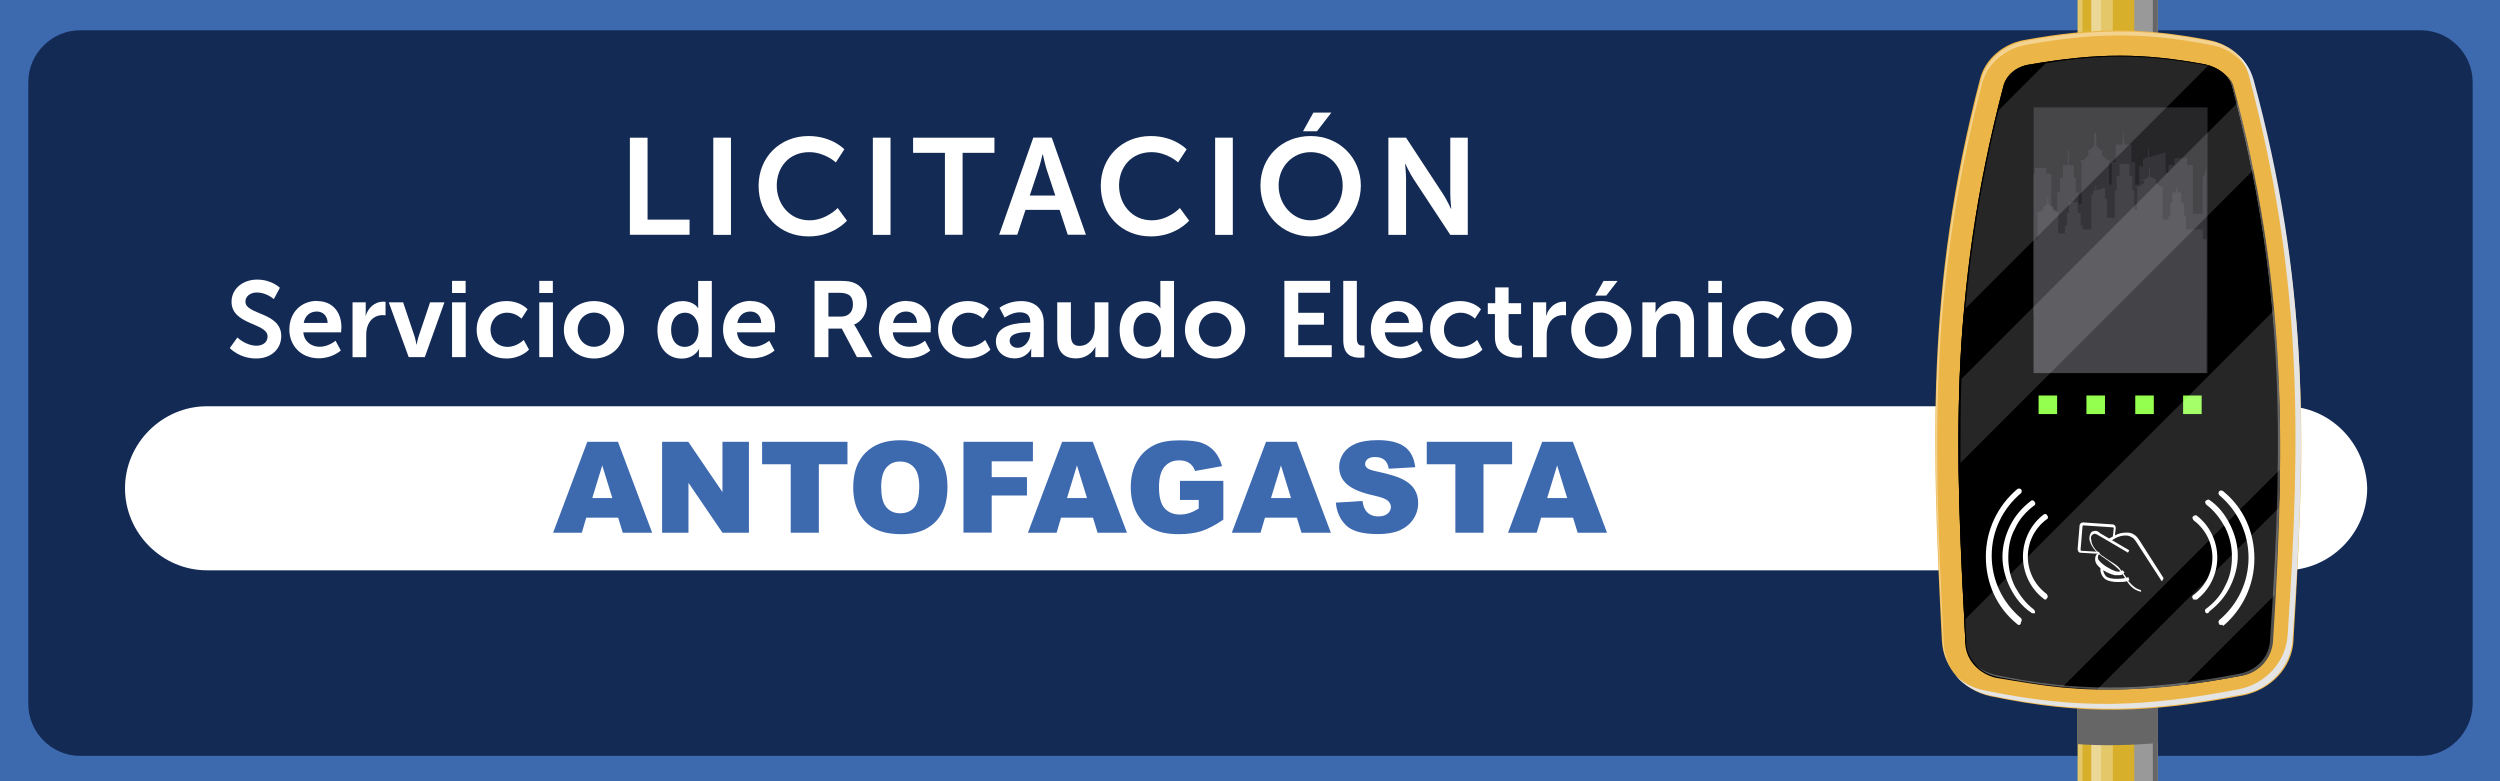 <?xml version="1.0" encoding="UTF-8"?>
<svg id="a" xmlns="http://www.w3.org/2000/svg" xmlns:xlink="http://www.w3.org/1999/xlink" viewBox="0 0 256 80">
  <defs>
    <style>
      .cls-1 {
        fill: none;
      }

      .cls-2 {
        fill: #ecb548;
      }

      .cls-3 {
        fill: #262629;
      }

      .cls-4 {
        fill: #e4e4e4;
      }

      .cls-5 {
        fill: #95ff4f;
      }

      .cls-6 {
        fill: #3d69af;
      }

      .cls-7 {
        fill: #d8af2a;
      }

      .cls-8 {
        fill: #4e4e4e;
      }

      .cls-9 {
        fill: #fff;
      }

      .cls-10 {
        fill: #666;
      }

      .cls-11 {
        opacity: .4;
      }

      .cls-12 {
        opacity: .3;
      }

      .cls-13 {
        opacity: .15;
      }

      .cls-14 {
        fill: #434348;
      }

      .cls-15 {
        fill: #353539;
      }

      .cls-16 {
        fill: #132a55;
      }

      .cls-17 {
        clip-path: url(#clippath);
      }

      .cls-18 {
        fill: #999;
      }
    </style>
    <clipPath id="clippath">
      <rect class="cls-1" x=".05" width="256" height="80"/>
    </clipPath>
  </defs>
  <rect class="cls-6" width="256" height="80"/>
  <path class="cls-16" d="M247.9,77.4H8.2c-2.9,0-5.3-2.4-5.3-5.3V8.4c0-2.9,2.4-5.3,5.3-5.3h239.7c2.9,0,5.3,2.4,5.3,5.3v63.8c-.1,2.8-2.4,5.2-5.3,5.2Z"/>
  <path class="cls-9" d="M234,41.6H21.2c-4.6,0-8.4,3.8-8.4,8.4h0c0,4.6,3.8,8.4,8.4,8.4h212.8c4.6,0,8.4-3.8,8.4-8.4h0c-.1-4.6-3.8-8.4-8.4-8.4Z"/>
  <rect class="cls-1" x="21.2" y="28.8" width="179" height="14.1"/>
  <path class="cls-9" d="M24.32,34.57s.85.83,1.95.83c.59,0,1.13-.31,1.13-.95,0-1.4-3.69-1.16-3.69-3.55,0-1.3,1.12-2.27,2.62-2.27s2.33.84,2.33.84l-.62,1.16s-.75-.68-1.73-.68c-.66,0-1.18.38-1.18.93,0,1.39,3.67,1.05,3.67,3.54,0,1.24-.95,2.29-2.57,2.29-1.74,0-2.7-1.07-2.7-1.07l.77-1.07s.02,0,.02,0Z"/>
  <path class="cls-9" d="M32.47,30.83c1.62,0,2.49,1.18,2.49,2.66,0,.17-.03.54-.03.54h-3.87c.09.98.85,1.48,1.68,1.48.9,0,1.62-.62,1.62-.62l.54,1s-.86.8-2.26.8c-1.86,0-3.01-1.34-3.01-2.94,0-1.73,1.18-2.94,2.85-2.94v.02h-.01ZM33.55,33.07c-.02-.76-.5-1.17-1.11-1.17-.71,0-1.21.44-1.34,1.17h2.45Z"/>
  <path class="cls-9" d="M36.11,30.96h1.34v.97c0,.21-.02.4-.02.4h.02c.25-.8.92-1.44,1.78-1.44.13,0,.25.02.25.02v1.38s-.14-.02-.33-.02c-.59,0-1.26.34-1.53,1.18-.09.28-.12.58-.12.91v2.22h-1.4v-5.61h.01Z"/>
  <path class="cls-9" d="M39.81,30.96h1.47l1.17,3.48c.11.33.19.85.2.85h.02s.09-.52.2-.85l1.17-3.48h1.47l-2.01,5.61h-1.65l-2.04-5.61Z"/>
  <path class="cls-9" d="M46.29,28.76h1.39v1.24h-1.39v-1.24ZM46.29,30.96h1.4v5.61h-1.4s0-5.61,0-5.61Z"/>
  <path class="cls-9" d="M51.86,30.83c1.46,0,2.16.84,2.16.84l-.62.96s-.58-.61-1.46-.61c-1.04,0-1.71.78-1.71,1.74s.68,1.76,1.75,1.76c.95,0,1.65-.71,1.65-.71l.54.99s-.8.91-2.31.91c-1.86,0-3.05-1.31-3.05-2.94s1.19-2.94,3.05-2.94Z"/>
  <path class="cls-9" d="M55.22,28.76h1.39v1.24h-1.39v-1.24ZM55.22,30.96h1.4v5.61h-1.4s0-5.61,0-5.61Z"/>
  <path class="cls-9" d="M60.82,30.83c1.72,0,3.09,1.22,3.09,2.94s-1.38,2.94-3.08,2.94-3.09-1.21-3.09-2.94,1.38-2.94,3.08-2.94ZM60.83,35.51c.9,0,1.66-.7,1.66-1.75s-.76-1.75-1.66-1.75-1.67.71-1.67,1.75.76,1.75,1.67,1.75Z"/>
  <path class="cls-9" d="M69.86,30.83c1.23,0,1.62.72,1.62.72h.02s-.01-.14-.01-.32v-2.46h1.4v7.81h-1.32v-.46c0-.21.02-.36.02-.36h-.02s-.47.96-1.76.96c-1.52,0-2.49-1.2-2.49-2.94s1.06-2.94,2.54-2.94h0ZM70.12,35.52c.73,0,1.41-.53,1.41-1.77,0-.87-.46-1.73-1.4-1.73-.77,0-1.41.63-1.41,1.74s.57,1.76,1.4,1.76Z"/>
  <path class="cls-9" d="M76.88,30.83c1.62,0,2.49,1.18,2.49,2.66,0,.17-.03.54-.03.54h-3.87c.09.98.85,1.48,1.68,1.48.9,0,1.62-.62,1.62-.62l.54,1s-.86.8-2.26.8c-1.86,0-3.01-1.34-3.01-2.94,0-1.73,1.18-2.94,2.85-2.94v.02h0ZM77.95,33.07c-.02-.76-.5-1.17-1.11-1.17-.71,0-1.21.44-1.34,1.17h2.45Z"/>
  <path class="cls-9" d="M83.41,28.76h2.52c.85,0,1.23.07,1.57.22.78.35,1.28,1.1,1.28,2.13,0,.94-.5,1.8-1.32,2.13v.02s.11.11.26.39l1.61,2.92h-1.58l-1.55-2.92h-1.37v2.92h-1.42s0-7.81,0-7.81ZM86.11,32.42c.76,0,1.23-.45,1.23-1.23s-.32-1.21-1.43-1.21h-1.08v2.44h1.28Z"/>
  <path class="cls-9" d="M92.83,30.83c1.62,0,2.49,1.18,2.49,2.66,0,.17-.03.54-.03.54h-3.87c.09.98.85,1.48,1.68,1.48.9,0,1.62-.62,1.62-.62l.54,1s-.86.8-2.25.8c-1.86,0-3.01-1.34-3.01-2.94,0-1.73,1.18-2.94,2.85-2.94,0,0-.02.02-.02.02ZM93.9,33.07c-.02-.76-.5-1.17-1.11-1.17-.71,0-1.21.44-1.34,1.17h2.45Z"/>
  <path class="cls-9" d="M99.11,30.83c1.46,0,2.16.84,2.16.84l-.62.96s-.58-.61-1.46-.61c-1.03,0-1.71.78-1.71,1.74s.68,1.76,1.75,1.76c.95,0,1.65-.71,1.65-.71l.54.99s-.8.91-2.31.91c-1.86,0-3.05-1.31-3.05-2.94s1.19-2.94,3.05-2.94Z"/>
  <path class="cls-9" d="M105.31,33.05h.19v-.08c0-.74-.46-.99-1.08-.99-.8,0-1.54.54-1.54.54l-.53-1s.87-.69,2.2-.69c1.47,0,2.33.81,2.33,2.23v3.51h-1.29v-.46c0-.22.02-.4.02-.4h-.02s-.43.99-1.71.99c-1,0-1.9-.63-1.9-1.75,0-1.78,2.41-1.9,3.32-1.9,0,0,.01,0,.01,0ZM104.24,35.61c.74,0,1.26-.79,1.26-1.47v-.13h-.24c-.72,0-1.87.1-1.87.88,0,.37.28.73.85.73h0Z"/>
  <path class="cls-9" d="M108.26,30.96h1.4v3.32c0,.68.18,1.14.87,1.14,1.01,0,1.57-.89,1.57-1.89v-2.57h1.4v5.61h-1.34v-.64c0-.22.02-.4.02-.4h-.02c-.28.58-.99,1.17-1.95,1.17-1.2,0-1.95-.6-1.95-2.13v-3.61h0Z"/>
  <path class="cls-9" d="M117.19,30.83c1.23,0,1.62.72,1.62.72h.02s-.01-.14-.01-.32v-2.46h1.4v7.81h-1.32v-.46c0-.21.02-.36.02-.36h-.02s-.47.96-1.76.96c-1.52,0-2.49-1.2-2.49-2.94s1.06-2.94,2.54-2.94h0ZM117.46,35.52c.73,0,1.41-.53,1.41-1.77,0-.87-.46-1.73-1.4-1.73-.77,0-1.41.63-1.41,1.74s.57,1.76,1.4,1.76Z"/>
  <path class="cls-9" d="M124.42,30.83c1.72,0,3.09,1.22,3.09,2.94s-1.38,2.94-3.08,2.94-3.09-1.21-3.09-2.94,1.38-2.94,3.08-2.94ZM124.43,35.51c.9,0,1.66-.7,1.66-1.75s-.76-1.75-1.66-1.75-1.67.71-1.67,1.75.76,1.75,1.67,1.75Z"/>
  <path class="cls-9" d="M131.52,28.76h4.68v1.22h-3.26v2.05h2.63v1.22h-2.63v2.1h3.43v1.22h-4.85v-7.81h0Z"/>
  <path class="cls-9" d="M137.55,28.76h1.39v5.85c0,.62.21.77.57.77h.21v1.22s-.21.03-.44.03c-.77,0-1.73-.2-1.73-1.8v-6.06h0Z"/>
  <path class="cls-9" d="M143.21,30.83c1.62,0,2.49,1.18,2.49,2.66,0,.17-.03.54-.03.54h-3.87c.09.98.85,1.48,1.68,1.48.9,0,1.62-.62,1.62-.62l.54,1s-.86.8-2.25.8c-1.86,0-3.02-1.34-3.02-2.94,0-1.73,1.18-2.94,2.85-2.94v.02h0ZM144.28,33.07c-.02-.76-.49-1.17-1.11-1.17-.71,0-1.21.44-1.34,1.17h2.45Z"/>
  <path class="cls-9" d="M149.49,30.83c1.46,0,2.16.84,2.16.84l-.62.96s-.58-.61-1.46-.61c-1.03,0-1.71.78-1.71,1.74s.68,1.76,1.75,1.76c.95,0,1.65-.71,1.65-.71l.54.99s-.8.91-2.31.91c-1.86,0-3.05-1.31-3.05-2.94s1.19-2.94,3.05-2.94h0Z"/>
  <path class="cls-9" d="M153.08,32.16h-.73v-1.11h.76v-1.62h1.37v1.62h1.28v1.11h-1.28v2.18c0,.92.73,1.06,1.11,1.06.15,0,.25-.02.25-.02v1.22s-.16.03-.43.03c-.78,0-2.33-.23-2.33-2.11v-2.35h0Z"/>
  <path class="cls-9" d="M156.99,30.96h1.34v.97c0,.21-.02.4-.02.4h.02c.25-.8.92-1.44,1.78-1.44.13,0,.25.02.25.02v1.38s-.14-.02-.33-.02c-.59,0-1.27.34-1.53,1.18-.09.28-.12.58-.12.91v2.22h-1.4v-5.61h0Z"/>
  <path class="cls-9" d="M163.97,30.83c1.72,0,3.09,1.22,3.09,2.94s-1.38,2.94-3.08,2.94-3.09-1.21-3.09-2.94,1.38-2.94,3.08-2.94ZM163.97,35.51c.9,0,1.66-.7,1.66-1.75s-.76-1.75-1.66-1.75-1.67.71-1.67,1.75.76,1.75,1.67,1.75ZM164.2,28.77h1.44l-1.16,1.5h-1.12l.84-1.5Z"/>
  <path class="cls-9" d="M168.19,30.96h1.34v.65c0,.21-.02.39-.02.39h.02c.24-.47.86-1.17,1.99-1.17,1.24,0,1.95.65,1.95,2.13v3.61h-1.39v-3.32c0-.68-.18-1.14-.89-1.14s-1.3.47-1.51,1.14c-.08.23-.1.48-.1.75v2.57h-1.4v-5.61h0Z"/>
  <path class="cls-9" d="M174.93,28.76h1.39v1.24h-1.39v-1.24ZM174.93,30.96h1.4v5.61h-1.4s0-5.61,0-5.61Z"/>
  <path class="cls-9" d="M180.51,30.83c1.46,0,2.16.84,2.16.84l-.62.96s-.58-.61-1.46-.61c-1.03,0-1.71.78-1.71,1.74s.68,1.76,1.75,1.76c.95,0,1.65-.71,1.65-.71l.54.99s-.8.91-2.31.91c-1.86,0-3.05-1.31-3.05-2.94s1.19-2.94,3.05-2.94h0Z"/>
  <path class="cls-9" d="M186.52,30.83c1.72,0,3.09,1.22,3.09,2.94s-1.38,2.94-3.08,2.94-3.09-1.21-3.09-2.94,1.38-2.94,3.08-2.94ZM186.52,35.51c.9,0,1.66-.7,1.66-1.75s-.76-1.75-1.66-1.75-1.67.71-1.67,1.75.76,1.75,1.67,1.75Z"/>
  <rect class="cls-1" x="22.7" y="14.1" width="166.5" height="13.8"/>
  <path class="cls-9" d="M64.5,14.1h1.81v8.39h4.3v1.55h-6.11v-9.95h0Z"/>
  <path class="cls-9" d="M73.04,14.1h1.81v9.95h-1.81s0-9.95,0-9.95Z"/>
  <path class="cls-9" d="M82.79,13.93c2.42,0,3.67,1.36,3.67,1.36l-.87,1.34s-1.13-1.05-2.72-1.05c-2.1,0-3.33,1.57-3.33,3.42s1.28,3.56,3.35,3.56c1.72,0,2.89-1.26,2.89-1.26l.95,1.3s-1.37,1.61-3.91,1.61c-3.04,0-5.14-2.25-5.14-5.18s2.19-5.1,5.11-5.1h0Z"/>
  <path class="cls-9" d="M89.38,14.1h1.81v9.95h-1.81s0-9.95,0-9.95Z"/>
  <path class="cls-9" d="M96.76,15.65h-3.26v-1.55h8.33v1.55h-3.26v8.39h-1.81v-8.39Z"/>
  <path class="cls-9" d="M108.5,21.49h-3.49l-.84,2.55h-1.86l3.5-9.95h1.89l3.5,9.95h-1.86s-.84-2.55-.84-2.55ZM106.75,15.82s-.22.98-.42,1.54l-.88,2.66h2.61l-.88-2.66c-.18-.56-.39-1.54-.39-1.54,0,0-.04,0-.04,0Z"/>
  <path class="cls-9" d="M117.84,13.93c2.42,0,3.67,1.36,3.67,1.36l-.87,1.34s-1.13-1.05-2.72-1.05c-2.1,0-3.33,1.57-3.33,3.42s1.27,3.56,3.35,3.56c1.72,0,2.88-1.26,2.88-1.26l.95,1.3s-1.37,1.61-3.91,1.61c-3.04,0-5.14-2.25-5.14-5.18s2.18-5.1,5.11-5.1h.01Z"/>
  <path class="cls-9" d="M124.43,14.1h1.81v9.95h-1.81s0-9.95,0-9.95Z"/>
  <path class="cls-9" d="M134.21,13.93c2.93,0,5.14,2.23,5.14,5.07s-2.21,5.21-5.14,5.21-5.14-2.28-5.14-5.21,2.21-5.07,5.14-5.07ZM134.21,22.56c1.82,0,3.28-1.51,3.28-3.56s-1.46-3.42-3.28-3.42-3.28,1.46-3.28,3.42,1.46,3.56,3.28,3.56ZM134.5,11.53h1.83l-1.47,1.91h-1.43l1.06-1.91h0Z"/>
  <path class="cls-9" d="M142.17,14.1h1.81l3.77,5.74c.38.57.83,1.54.83,1.54h.03s-.1-.95-.1-1.54v-5.74h1.79v9.95h-1.79l-3.77-5.73c-.38-.57-.83-1.54-.83-1.54h-.03s.1.95.1,1.54v5.73h-1.81s0-9.95,0-9.95Z"/>
  <rect class="cls-1" x="20.3" y="45.7" width="190.1" height="17.7"/>
  <g class="cls-17">
    <g>
      <rect class="cls-7" x="212.75" y="-4.9" width="8.2" height="85.8"/>
      <g class="cls-12">
        <rect class="cls-9" x="214.15" y="-4.9" width="2.2" height="85.8"/>
      </g>
      <g class="cls-12">
        <rect class="cls-9" x="214.15" y="-4.9" width="1" height="85.8"/>
      </g>
      <g class="cls-12">
        <rect class="cls-9" x="212.75" y="-4.9" width=".5" height="85.8"/>
      </g>
      <rect class="cls-18" x="218.55" y="-4.9" width="2.4" height="85.8"/>
      <rect class="cls-10" x="220.45" y="-4.9" width=".5" height="85.8"/>
      <path class="cls-10" d="M220.95,7v69.1c-2.7.2-5.4.3-8.2.1V7c2.9-.3,5.5-.3,8.2,0Z"/>
      <path class="cls-2" d="M235.65,47.2c-.1,5.9-.4,11.9-.8,18.4v.1c-.2,2.7-2.3,4.9-5.1,5.5-9.5,1.8-16.3,2.1-25.9.1-2.8-.6-4.8-2.9-5-5.6-1-19.9-1.7-36.1,3.9-57.6.5-2,2.3-3.6,4.5-4,7.1-1.3,12.2-1.3,18.9,0,2.2.4,4,2,4.5,4,3.9,14.2,5.1,26.2,5,39.1h0Z"/>
      <path class="cls-4" d="M230.75,8.1c-.3-1-.8-1.8-1.6-2.5.5.6.9,1.3,1.1,2,5.5,20.6,5.4,36.7,4,57.5-.2,2.7-2.3,5-5.1,5.5-9.5,1.8-16.3,2.1-25.9.1-1.2-.2-2.2-.8-3-1.5.9,1,2.1,1.7,3.5,2,9.6,2,16.5,1.7,25.9-.1,2.8-.5,4.9-2.8,5.1-5.5,1.5-20.8,1.6-36.9-4-57.5Z"/>
      <g class="cls-11">
        <path class="cls-9" d="M199.05,66.2c-1-19.9-1.7-36.1,3.9-57.6.5-2,2.3-3.6,4.5-4,7.1-1.3,12.2-1.3,18.9,0,1.8.3,3.2,1.4,4,2.8-.5-1.6-2.1-2.9-4.1-3.2-6.7-1.3-11.8-1.3-18.9,0-2.2.4-4,2-4.5,4-5.6,21.5-5,37.6-3.9,57.6,0,.9.3,1.8.8,2.6-.4-.7-.6-1.5-.7-2.2Z"/>
      </g>
      <path d="M216.15,70.3c-3.7,0-7.5-.4-11.8-1.3-1.7-.4-3-1.8-3.1-3.4-1-18.8-1.8-35.1,3.9-56.8.3-1.1,1.3-2,2.7-2.2,3.5-.6,6.4-.9,9.2-.9s5.6.3,8.8.9c1.3.3,2.4,1.1,2.7,2.2,5.2,19.5,5.4,35,3.9,56.8-.1,1.7-1.4,3.1-3.2,3.4-5.2.9-9.3,1.3-13.1,1.3h0Z"/>
      <path d="M216.15,70.3c-3.7,0-7.5-.4-11.8-1.3-1.7-.4-3-1.8-3.1-3.4-1-18.8-1.8-35.1,3.9-56.8.3-1.1,1.3-2,2.7-2.2,3.5-.6,6.4-.9,9.2-.9s5.6.3,8.8.9c1.3.3,2.4,1.1,2.7,2.2,5.2,19.5,5.4,35,3.9,56.8-.1,1.7-1.4,3.1-3.2,3.4-5.2.9-9.3,1.3-13.1,1.3h0Z"/>
      <path d="M233.45,48.1c0,1.3,0,2.6-.1,3.9-.1,2.9-.2,5.8-.4,8.9-.1,1.6-.2,3.2-.3,4.9-.1,1.7-1.4,3.1-3.2,3.4-2.1.4-3.9.7-5.7.9-2.7.3-5.1.5-7.5.5h-1.5c-1.2,0-2.4-.1-3.6-.2-2.1-.2-4.4-.6-6.8-1-1.7-.4-3-1.8-3.1-3.4,0-.8-.1-1.7-.1-2.5-.3-5.4-.5-10.6-.6-15.9,0-2.8,0-5.7.1-8.6.1-2.4.2-4.8.5-7.3.6-6.4,1.6-13.1,3.4-20.3.2-.8.4-1.5.6-2.3.3-1.1,1.3-2,2.7-2.2.5-.1,1-.2,1.5-.3,2.8-.5,5.3-.7,7.7-.7,2.8,0,5.6.3,8.8.9h.1c1.3.3,2.3,1.1,2.6,2.2.1.5.3,1.1.4,1.6.6,2.3,1.1,4.6,1.6,6.9,1,4.9,1.7,9.6,2.1,14.3.7,5.3.9,10.7.8,16.3h0Z"/>
      <path class="cls-8" d="M228.75,9c-.1-.5-.4-1-.8-1.3.3.3.5.7.6,1.1,5.2,19.5,5.4,35,3.9,56.8-.1,1.7-1.4,3.1-3.2,3.4-5.2,1-9.3,1.4-13.2,1.4s-7.5-.4-11.8-1.3c-.7-.2-1.4-.5-1.9-1,.5.6,1.3,1,2.2,1.2,4.3.9,8.1,1.3,11.8,1.3,3.9,0,7.9-.4,13.2-1.4,1.7-.3,3-1.7,3.2-3.4,1.4-21.9,1.2-37.4-4-56.8Z"/>
      <path class="cls-9" d="M219.25,60.6h0c-.5-.1-1-.4-1.4-1-.1-.2-.2-.3-.3-.5-.2-.3-.4-.6-.6-.8-.3-.3-.7-.6-1.1-.9-.2-.1-.4-.3-.6-.4-.8-.6-1.2-1.2-1.3-1.8,0-.5.2-.8.4-.8.3-.1.5,0,.7.2l2.9,1.7c.1,0,.1.1,0,.2,0,.1-.1.1-.2,0l-2.9-1.7c-.2-.1-.3-.2-.5-.1-.2.1-.3.3-.2.6,0,.4.3,1,1.1,1.6.2.1.4.3.6.4.4.3.9.5,1.2.9.2.3.4.5.6.8.1.2.2.3.3.5.4.5.8.8,1.2.9.1,0,.1.1.1.2.2,0,.1,0,0,0Z"/>
      <path class="cls-9" d="M216.95,58.9h-.4c-.8-.2-1.6-.7-1.9-1.2-.2-.4-.1-.8.1-1,.1-.1.2-.1.3-.1l-.1.2h0s-.1,0-.1.1-.1.3.1.5c.3.4,1.1.9,1.7,1.1.3.1.5,0,.7-.1l.2.2c-.2.3-.4.3-.6.3Z"/>
      <path class="cls-9" d="M216.85,59.6c-.5,0-1.1-.1-1.4-.4-.2-.2-.5-.7-.3-1.2l.3.1c-.2.4.1.8.2.9.4.4,1.8.3,2.3.1l.1.3c-.3.2-.7.2-1.2.2h0Z"/>
      <path class="cls-9" d="M221.35,59.5s-.1,0,0,0l-2.4-3.7c-.2-.3-.4-.7-.7-.8-.3-.2-.7-.2-1.1-.1s-.7.3-1,.5c-.07,0-.13-.03-.2-.1s-.03-.13.1-.2c.4-.2.7-.4,1.1-.5.5-.1,1-.1,1.3.1.4.2.6.6.8.9l2.3,3.6c-.1.2-.1.3-.2.3h0Z"/>
      <path class="cls-9" d="M214.75,56.7h0l-1.7-.1c-.2,0-.3-.2-.3-.4l.2-2.4c0-.1.1-.2.1-.2.1-.1.2-.1.3-.1l3,.2c.1,0,.2.1.2.1.1.1.1.2.1.3l-.1.9c0,.1-.1.1-.1.1-.1,0-.1-.1-.1-.1l.1-.9s0-.1-.1-.1l-3-.2s-.1,0-.1.1l-.2,2.4s0,.1.1.1l1.7.1c.1,0,.1.1.1.1-.1,0-.2.1-.2.1Z"/>
      <path class="cls-9" d="M224.75,61.4c-.1,0-.2,0-.2-.1-.1-.1-.1-.3.1-.4,1.2-.9,1.9-2.3,1.9-3.8s-.7-2.9-1.9-3.8c-.1-.1-.2-.3-.1-.4s.3-.2.4-.1c1.3,1,2.1,2.6,2.1,4.3s-.8,3.3-2.1,4.3h-.2Z"/>
      <path class="cls-9" d="M226.05,62.8c-.1,0-.2,0-.2-.1-.1-.1-.1-.3.1-.4.8-.6,1.5-1.4,1.9-2.3.5-.9.7-1.9.7-3,0-1-.2-2-.7-3-.5-.9-1.1-1.7-1.9-2.3-.1-.1-.2-.3-.1-.4s.3-.2.4-.1c.9.6,1.6,1.5,2.1,2.5s.8,2.1.8,3.2-.3,2.2-.8,3.2-1.2,1.8-2.1,2.5c-.1.2-.2.2-.2.2Z"/>
      <path class="cls-9" d="M227.45,64c-.1,0-.2,0-.2-.1-.1-.1-.1-.3,0-.4,1.9-1.6,3-3.9,3-6.4s-1.1-4.8-3-6.4c-.1-.1-.1-.3,0-.4s.3-.1.4,0c2.1,1.7,3.2,4.2,3.2,6.9s-1.2,5.2-3.2,6.9c-.1-.2-.2-.1-.2-.1Z"/>
      <path class="cls-9" d="M209.45,61.4c-.07,0-.13-.03-.2-.1-1.3-1-2.1-2.6-2.1-4.3s.8-3.3,2.1-4.3c.1-.1.3-.1.4.1.1.1.1.3-.1.4-1.2.9-1.9,2.3-1.9,3.8s.7,2.9,1.9,3.8c.1.1.2.3.1.4-.07.13-.13.2-.2.2Z"/>
      <path class="cls-9" d="M208.15,62.8c-.07,0-.13-.03-.2-.1-.9-.6-1.6-1.5-2.1-2.5s-.8-2.1-.8-3.2.3-2.2.8-3.2,1.2-1.8,2.1-2.5c.1-.1.3-.1.4.1.1.1.1.3-.1.4-.8.6-1.5,1.4-1.9,2.3-.5.9-.7,1.9-.7,3,0,1,.2,2,.7,3,.5.9,1.1,1.7,1.9,2.3.1.1.2.3.1.4h-.2Z"/>
      <path class="cls-9" d="M206.75,64c-.07,0-.13-.03-.2-.1-2.1-1.7-3.2-4.2-3.2-6.9s1.2-5.2,3.2-6.9c.1-.1.3-.1.4,0s.1.3,0,.4c-1.9,1.6-3,3.9-3,6.4s1.1,4.8,3,6.4c.1.1.1.3,0,.4,0,.2-.1.3-.2.3Z"/>
      <rect class="cls-3" x="208.25" y="11" width="17.8" height="27.2"/>
      <polygon class="cls-15" points="225.95 17.2 225.95 32.3 208.25 32.3 208.25 17.8 208.35 17.8 208.35 17.2 209.55 17.2 209.55 17.8 210.05 17.8 210.05 21.8 210.65 21.8 210.65 19.7 210.95 19.7 210.95 18.2 211.25 18.2 211.25 16.9 211.75 16.9 211.75 15.4 211.85 15.4 211.85 16.9 212.35 16.9 212.35 18.2 212.55 18.2 212.55 19.7 212.85 19.7 212.85 20.9 213.15 20.9 213.15 16.6 213.05 16.6 213.05 16.4 213.35 16.4 213.75 16 213.85 16 213.85 15.5 213.75 15.5 213.75 15.4 213.95 15.4 214.45 14.9 214.45 14.9 214.45 13.6 214.65 13.6 214.65 14.9 214.65 14.9 215.15 15.4 215.35 15.4 215.35 15.5 215.25 15.5 215.25 16 215.35 16 215.75 16.4 216.05 16.4 216.05 16.6 215.95 16.6 215.95 18.9 216.25 18.9 216.25 16.6 216.65 16.6 216.65 14.8 217.35 14.8 217.45 13.3 217.55 14.8 218.25 14.8 218.25 16.6 218.65 16.6 218.65 18.9 219.05 18.9 219.05 17 219.45 17.1 219.45 16.3 219.95 16.1 219.95 15.2 220.05 15.2 220.05 16.1 221.75 15.6 221.75 17.7 222.05 17.7 222.05 16.9 222.65 16.9 222.65 16.2 223.95 16.2 223.95 16.9 224.55 16.9 224.55 21.9 225.55 21.9 225.55 18.1 225.65 18.1 225.95 17.2"/>
      <polygon class="cls-14" points="208.25 24.5 208.25 38.2 225.95 38.2 225.95 24.5 225.55 24.5 225.55 23.5 223.85 23.5 223.85 22.1 223.65 22.1 223.65 20.8 223.35 20.8 223.35 19.7 222.95 19.7 222.95 19.2 222.85 19.2 222.85 19.7 222.45 19.7 222.45 20.8 222.25 20.8 222.25 22.1 222.05 22.1 222.05 22.5 221.45 22.5 221.45 19.2 221.55 19.2 221.55 19.1 221.25 19.1 220.85 18.8 220.75 18.8 220.75 18.5 220.85 18.5 220.85 18.4 220.75 18.4 220.25 18.1 220.15 18.1 220.15 17.2 220.05 17.2 220.05 18.1 220.05 18.1 219.55 18.4 219.35 18.4 219.35 18.5 219.55 18.5 219.55 18.8 219.45 18.8 219.05 19.1 218.75 19.1 218.75 19.2 218.85 19.2 218.85 21.5 218.55 21.5 218.55 19.5 218.35 19.5 218.35 18 218.05 18 218.05 16.8 217.05 16.8 217.05 18 216.75 18 216.75 19.5 216.55 19.5 216.55 22.3 215.75 22.3 215.75 20.4 215.55 20.3 215.55 19.2 214.65 19.5 214.65 19 214.55 19 214.55 19.5 214.35 19.6 214.35 20 214.15 19.9 214.15 23.5 213.25 23.5 213.25 23.1 213.05 23.1 213.05 21.8 212.75 21.8 212.75 20.7 212.35 20.7 212.35 20.2 212.25 20.2 212.25 20.7 211.85 20.7 211.85 21.8 211.65 21.8 211.65 23.1 211.45 23.1 211.45 23.9 210.75 23.9 210.75 21.8 210.85 21.8 210.85 21.7 210.65 21.7 210.35 21.5 210.25 21.5 210.25 21.2 210.35 21.2 210.35 21.2 210.15 21.2 209.75 20.9 209.75 20.9 209.75 20.2 209.65 20.2 209.65 20.9 209.65 20.9 209.25 21.2 209.15 21.2 209.15 21.2 209.25 21.2 209.25 21.5 209.15 21.5 208.85 21.7 208.55 21.7 208.55 21.8 208.65 21.8 208.65 24.5 208.25 24.5"/>
      <rect class="cls-5" x="208.75" y="40.5" width="1.9" height="1.9"/>
      <rect class="cls-5" x="213.65" y="40.5" width="1.9" height="1.9"/>
      <rect class="cls-5" x="218.65" y="40.5" width="1.9" height="1.9"/>
      <rect class="cls-5" x="223.55" y="40.5" width="1.9" height="1.9"/>
      <g class="cls-13">
        <path class="cls-9" d="M226.15,6.7l-24.9,24.9c.6-6.4,1.6-13.1,3.4-20.3l4.8-4.8c2.8-.5,5.3-.7,7.7-.7,2.8,0,5.6.3,8.8.9,0,0,.2,0,.2,0Z"/>
        <path class="cls-9" d="M233.45,48.1l-22.2,22.2c-2.1-.2-4.4-.6-6.8-1-1.7-.4-3-1.8-3.1-3.4,0-.8-.1-1.7-.1-2.5l31.6-31.6c.5,5.3.7,10.7.6,16.3Z"/>
        <path class="cls-9" d="M230.75,17.4l-30,30c0-2.8,0-5.7.1-8.6l28.3-28.3c.6,2.4,1.1,4.7,1.6,6.9h0Z"/>
        <path class="cls-9" d="M233.35,52c-.1,2.9-.2,5.8-.4,8.9l-9.2,9.2c-2.7.3-5.1.5-7.5.5h-1.5l18.6-18.6h0Z"/>
      </g>
    </g>
  </g>
  <g>
    <path class="cls-6" d="M63.29,53.01h-3.26l-.45,1.54h-2.94l3.5-9.31h3.14l3.5,9.31h-3.01l-.47-1.54ZM62.7,51l-1.03-3.34-1.02,3.34h2.04Z"/>
    <path class="cls-6" d="M67.79,45.24h2.69l3.5,5.15v-5.15h2.71v9.31h-2.71l-3.48-5.11v5.11h-2.7v-9.31Z"/>
    <path class="cls-6" d="M78.04,45.24h8.74v2.3h-2.93v7.01h-2.88v-7.01h-2.93v-2.3Z"/>
    <path class="cls-6" d="M87.37,49.9c0-1.52.42-2.7,1.27-3.55s2.03-1.27,3.54-1.27,2.74.42,3.58,1.25c.84.83,1.26,2,1.26,3.49,0,1.09-.18,1.98-.55,2.68s-.9,1.24-1.59,1.62c-.69.39-1.55.58-2.59.58s-1.92-.17-2.61-.5-1.25-.86-1.67-1.59-.64-1.63-.64-2.72ZM90.24,49.92c0,.94.17,1.61.52,2.02.35.41.82.62,1.42.62s1.1-.2,1.44-.6c.34-.4.51-1.12.51-2.17,0-.88-.18-1.52-.53-1.92s-.83-.61-1.44-.61-1.04.21-1.4.62c-.35.41-.53,1.09-.53,2.04Z"/>
    <path class="cls-6" d="M98.66,45.24h7.11v2h-4.22v1.62h3.61v1.88h-3.61v3.8h-2.89v-9.31Z"/>
    <path class="cls-6" d="M111.91,53.01h-3.26l-.45,1.54h-2.94l3.5-9.31h3.14l3.5,9.31h-3.01l-.47-1.54ZM111.31,51l-1.03-3.34-1.02,3.34h2.04Z"/>
    <path class="cls-6" d="M120.83,51.18v-1.94h4.44v3.97c-.85.58-1.6.97-2.26,1.18-.65.21-1.43.31-2.33.31-1.1,0-2-.19-2.7-.56s-1.24-.94-1.62-1.68c-.38-.75-.57-1.6-.57-2.56,0-1.02.21-1.9.63-2.65.42-.75,1.03-1.32,1.84-1.71.63-.3,1.48-.45,2.54-.45s1.8.09,2.31.28c.51.19.93.48,1.27.87.34.39.59.89.76,1.49l-2.77.5c-.11-.35-.31-.62-.58-.81-.27-.19-.62-.28-1.04-.28-.63,0-1.13.22-1.51.66-.37.44-.56,1.13-.56,2.08,0,1.01.19,1.73.57,2.16s.91.65,1.58.65c.32,0,.63-.05.92-.14s.63-.25,1-.48v-.88h-1.92Z"/>
    <path class="cls-6" d="M132.79,53.01h-3.26l-.45,1.54h-2.94l3.5-9.31h3.14l3.5,9.31h-3.01l-.47-1.54ZM132.2,51l-1.03-3.34-1.02,3.34h2.04Z"/>
    <path class="cls-6" d="M136.78,51.47l2.74-.17c.06.44.18.78.36,1.02.3.38.72.56,1.27.56.41,0,.73-.1.95-.29.22-.19.33-.42.33-.67s-.11-.46-.32-.65c-.21-.19-.7-.37-1.47-.54-1.26-.28-2.16-.66-2.7-1.13-.54-.47-.81-1.07-.81-1.8,0-.48.14-.93.42-1.36.28-.42.69-.76,1.25-1s1.32-.37,2.29-.37c1.19,0,2.1.22,2.72.66s1,1.15,1.11,2.11l-2.71.16c-.07-.42-.22-.72-.45-.91-.23-.19-.55-.29-.96-.29-.33,0-.59.07-.76.21-.17.14-.25.31-.25.52,0,.15.07.28.21.4.14.12.46.24.96.34,1.26.27,2.16.54,2.7.82s.94.62,1.19,1.03c.25.41.37.87.37,1.38,0,.6-.16,1.15-.49,1.65-.33.5-.79.88-1.38,1.15-.59.26-1.34.39-2.24.39-1.58,0-2.68-.3-3.29-.91s-.95-1.38-1.03-2.32Z"/>
    <path class="cls-6" d="M146.1,45.24h8.74v2.3h-2.93v7.01h-2.88v-7.01h-2.93v-2.3Z"/>
    <path class="cls-6" d="M161.07,53.01h-3.26l-.45,1.54h-2.94l3.5-9.31h3.14l3.5,9.31h-3.01l-.47-1.54ZM160.48,51l-1.03-3.34-1.02,3.34h2.04Z"/>
  </g>
</svg>
